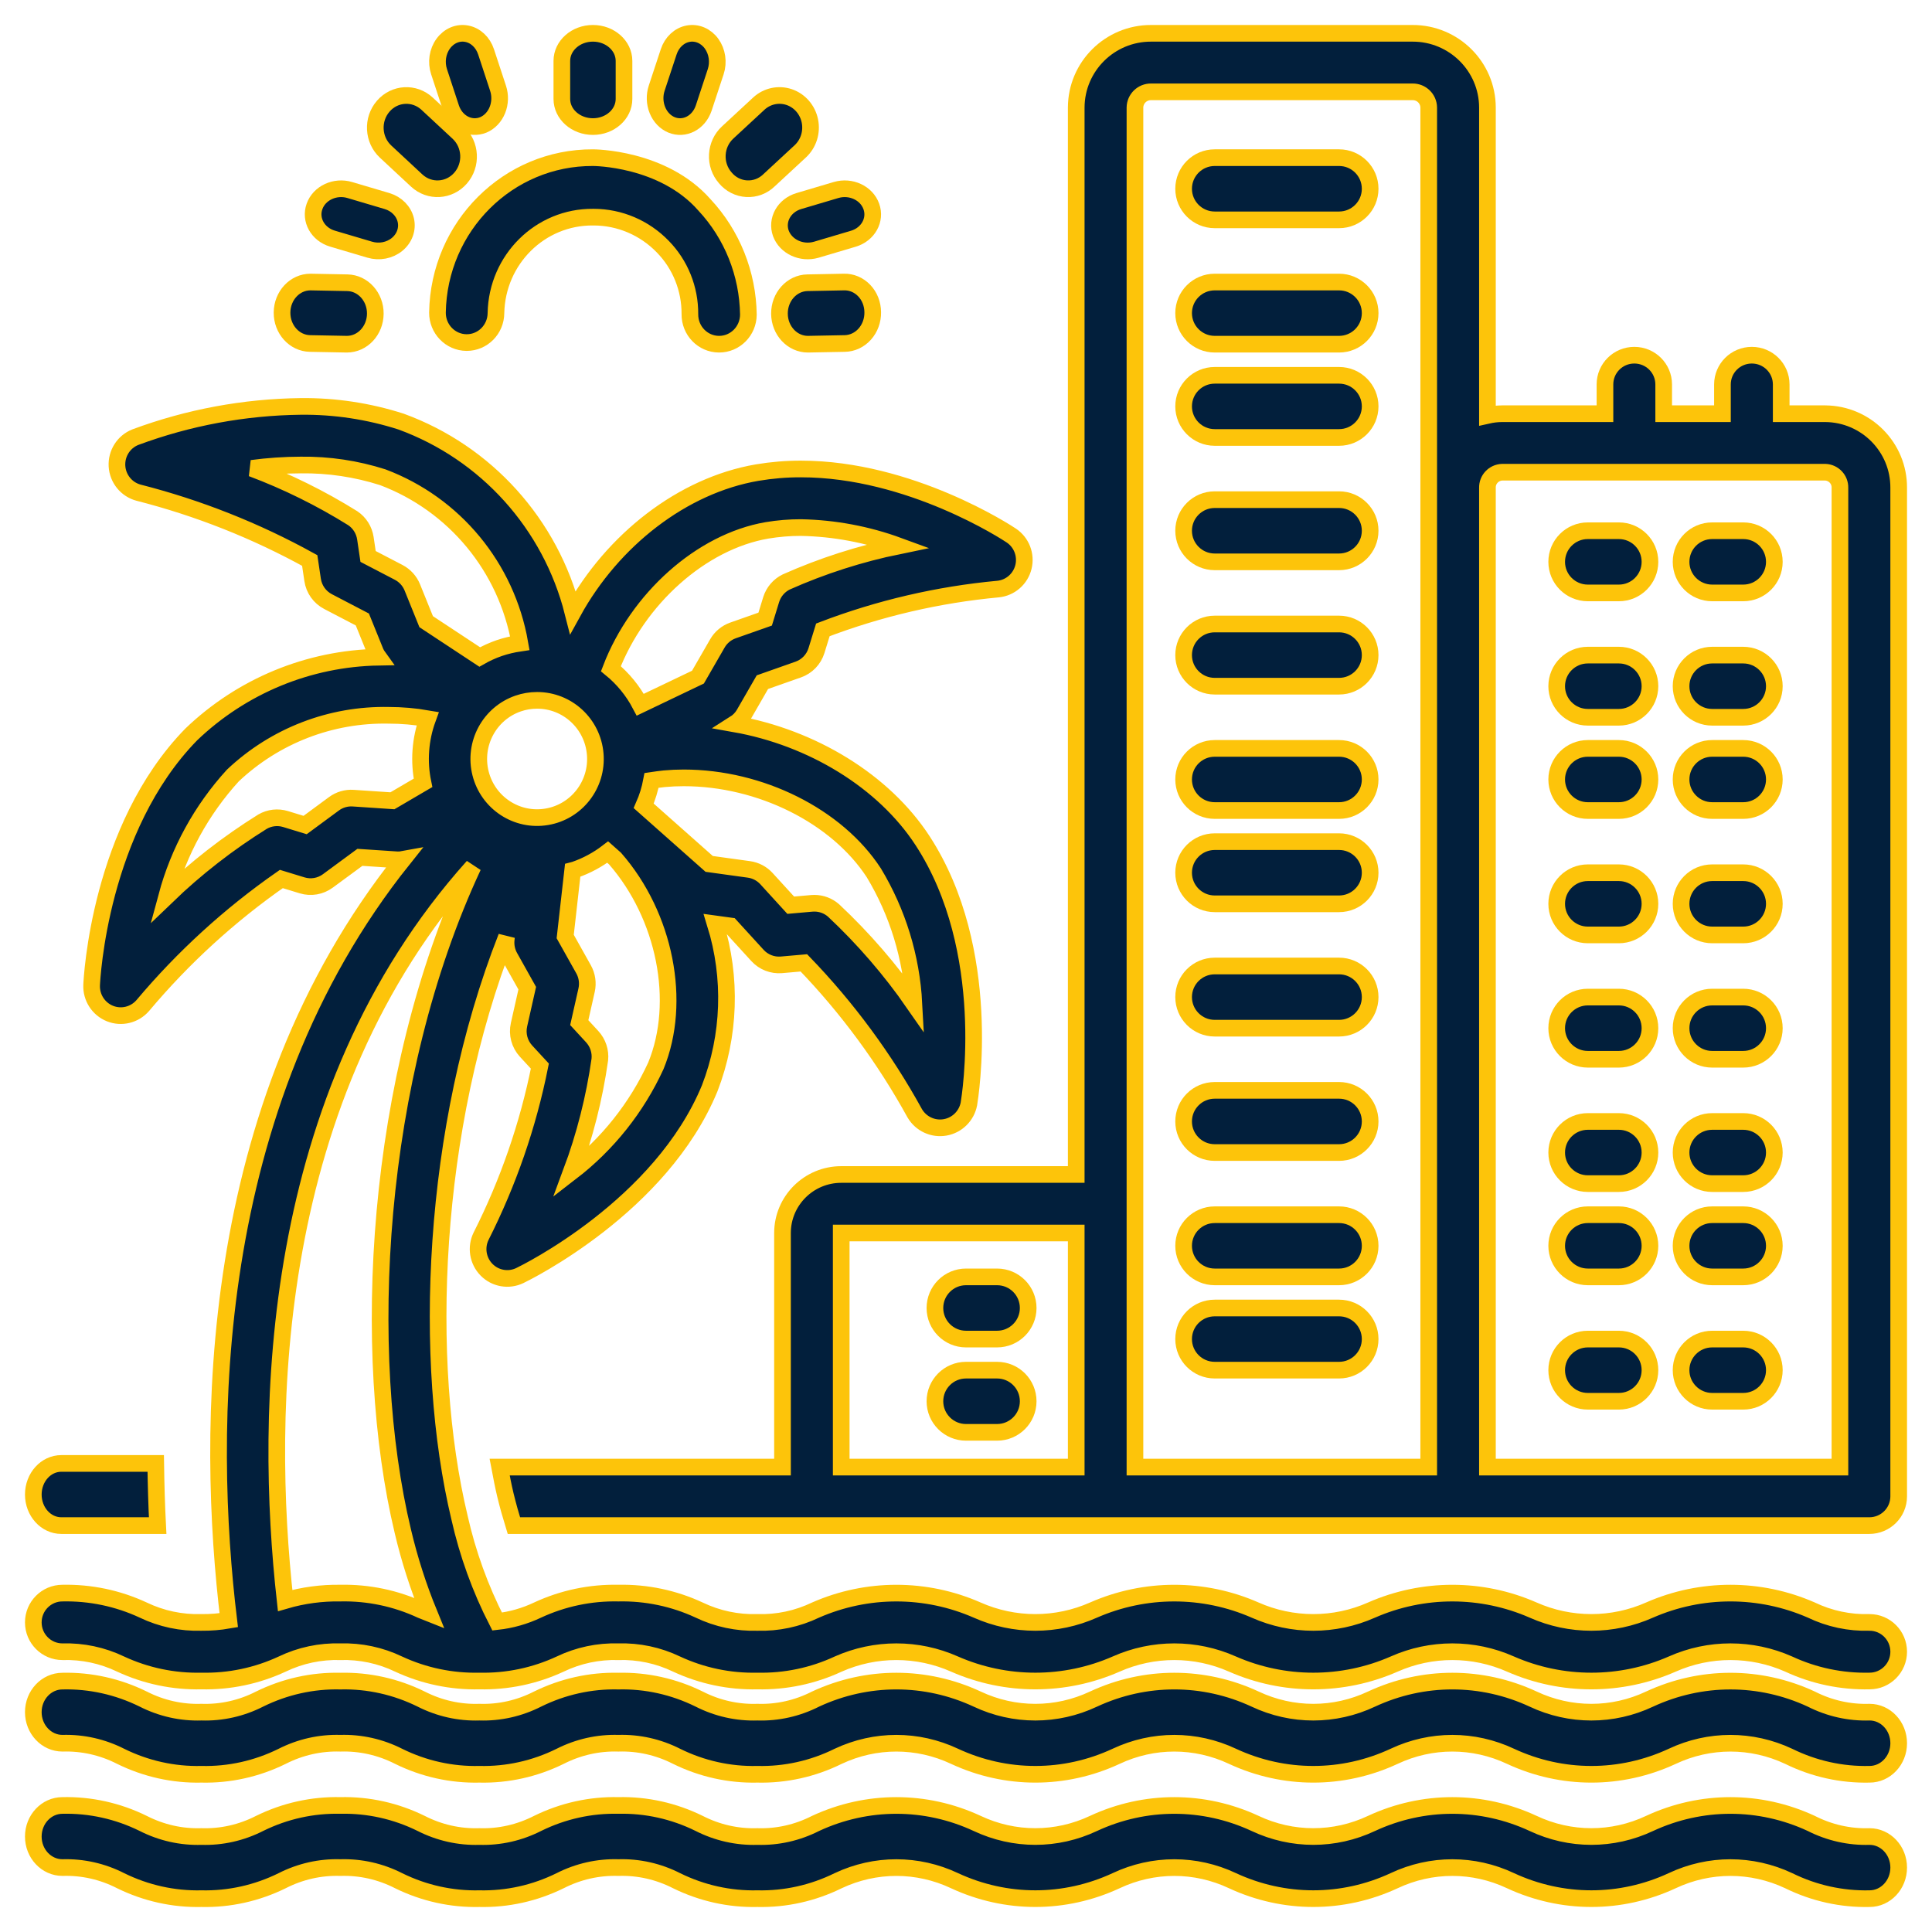 <?xml version="1.0" encoding="UTF-8"?>
<svg width="58px" height="58px" viewBox="0 0 58 58" version="1.1" xmlns="http://www.w3.org/2000/svg" xmlns:xlink="http://www.w3.org/1999/xlink">
    <title>ico-quick-facts-costline</title>
    <g id="Plan-your-trip" stroke="none" stroke-width="1" fill="none" fill-rule="evenodd">
        <g id="N2-Plan-your-trip-&gt;-About-Spain" transform="translate(-771, -1806)" fill="#021F3C" fill-rule="nonzero" stroke="#FDC40A" stroke-width="0.5">
            <g id="ico-quick-facts-costline" transform="translate(772, 1807)">
                <path d="M46.667,20.533 L47.6,20.533 C48.115,20.533 48.533,20.115 48.533,19.6 C48.533,19.085 48.115,18.667 47.6,18.667 L46.667,18.667 C46.151,18.667 45.733,19.085 45.733,19.6 C45.733,20.115 46.151,20.533 46.667,20.533 Z" id="Path"></path>
                <path d="M50.4,20.533 L51.333,20.533 C51.849,20.533 52.267,20.115 52.267,19.6 C52.267,19.085 51.849,18.667 51.333,18.667 L50.4,18.667 C49.885,18.667 49.467,19.085 49.467,19.6 C49.467,20.115 49.885,20.533 50.4,20.533 Z" id="Path"></path>
                <path d="M46.667,16.8 L47.6,16.8 C48.115,16.8 48.533,16.382 48.533,15.867 C48.533,15.351 48.115,14.933 47.6,14.933 L46.667,14.933 C46.151,14.933 45.733,15.351 45.733,15.867 C45.733,16.382 46.151,16.8 46.667,16.8 Z" id="Path"></path>
                <path d="M50.4,16.8 L51.333,16.8 C51.849,16.8 52.267,16.382 52.267,15.867 C52.267,15.351 51.849,14.933 51.333,14.933 L50.4,14.933 C49.885,14.933 49.467,15.351 49.467,15.867 C49.467,16.382 49.885,16.8 50.4,16.8 Z" id="Path"></path>
                <path d="M46.667,23.333 L47.6,23.333 C48.115,23.333 48.533,22.915 48.533,22.4 C48.533,21.885 48.115,21.467 47.6,21.467 L46.667,21.467 C46.151,21.467 45.733,21.885 45.733,22.4 C45.733,22.915 46.151,23.333 46.667,23.333 Z" id="Path"></path>
                <path d="M50.4,23.333 L51.333,23.333 C51.849,23.333 52.267,22.915 52.267,22.4 C52.267,21.885 51.849,21.467 51.333,21.467 L50.4,21.467 C49.885,21.467 49.467,21.885 49.467,22.4 C49.467,22.915 49.885,23.333 50.4,23.333 Z" id="Path"></path>
                <path d="M46.667,27.067 L47.6,27.067 C48.115,27.067 48.533,26.649 48.533,26.133 C48.533,25.618 48.115,25.2 47.6,25.2 L46.667,25.2 C46.151,25.2 45.733,25.618 45.733,26.133 C45.733,26.649 46.151,27.067 46.667,27.067 Z" id="Path"></path>
                <path d="M50.4,27.067 L51.333,27.067 C51.849,27.067 52.267,26.649 52.267,26.133 C52.267,25.618 51.849,25.2 51.333,25.2 L50.4,25.2 C49.885,25.2 49.467,25.618 49.467,26.133 C49.467,26.649 49.885,27.067 50.4,27.067 Z" id="Path"></path>
                <path d="M46.667,30.8 L47.6,30.8 C48.115,30.8 48.533,30.382 48.533,29.867 C48.533,29.351 48.115,28.933 47.6,28.933 L46.667,28.933 C46.151,28.933 45.733,29.351 45.733,29.867 C45.733,30.382 46.151,30.8 46.667,30.8 Z" id="Path"></path>
                <path d="M50.4,30.8 L51.333,30.8 C51.849,30.8 52.267,30.382 52.267,29.867 C52.267,29.351 51.849,28.933 51.333,28.933 L50.4,28.933 C49.885,28.933 49.467,29.351 49.467,29.867 C49.467,30.382 49.885,30.8 50.4,30.8 Z" id="Path"></path>
                <path d="M46.667,34.533 L47.6,34.533 C48.115,34.533 48.533,34.115 48.533,33.6 C48.533,33.085 48.115,32.667 47.6,32.667 L46.667,32.667 C46.151,32.667 45.733,33.085 45.733,33.6 C45.733,34.115 46.151,34.533 46.667,34.533 Z" id="Path"></path>
                <path d="M50.4,34.533 L51.333,34.533 C51.849,34.533 52.267,34.115 52.267,33.6 C52.267,33.085 51.849,32.667 51.333,32.667 L50.4,32.667 C49.885,32.667 49.467,33.085 49.467,33.6 C49.467,34.115 49.885,34.533 50.4,34.533 Z" id="Path"></path>
                <path d="M46.667,37.333 L47.6,37.333 C48.115,37.333 48.533,36.915 48.533,36.4 C48.533,35.885 48.115,35.467 47.6,35.467 L46.667,35.467 C46.151,35.467 45.733,35.885 45.733,36.4 C45.733,36.915 46.151,37.333 46.667,37.333 Z" id="Path"></path>
                <path d="M50.4,37.333 L51.333,37.333 C51.849,37.333 52.267,36.915 52.267,36.4 C52.267,35.885 51.849,35.467 51.333,35.467 L50.4,35.467 C49.885,35.467 49.467,35.885 49.467,36.4 C49.467,36.915 49.885,37.333 50.4,37.333 Z" id="Path"></path>
                <path d="M46.667,41.067 L47.6,41.067 C48.115,41.067 48.533,40.649 48.533,40.133 C48.533,39.618 48.115,39.2 47.6,39.2 L46.667,39.2 C46.151,39.2 45.733,39.618 45.733,40.133 C45.733,40.649 46.151,41.067 46.667,41.067 Z" id="Path"></path>
                <path d="M50.4,41.067 L51.333,41.067 C51.849,41.067 52.267,40.649 52.267,40.133 C52.267,39.618 51.849,39.2 51.333,39.2 L50.4,39.2 C49.885,39.2 49.467,39.618 49.467,40.133 C49.467,40.649 49.885,41.067 50.4,41.067 Z" id="Path"></path>
                <path d="M35.467,5.6 L39.2,5.6 C39.715,5.6 40.133,5.182 40.133,4.667 C40.133,4.151 39.715,3.733 39.2,3.733 L35.467,3.733 C34.951,3.733 34.533,4.151 34.533,4.667 C34.533,5.182 34.951,5.6 35.467,5.6 Z" id="Path"></path>
                <path d="M35.467,9.333 L39.2,9.333 C39.715,9.333 40.133,8.915 40.133,8.4 C40.133,7.885 39.715,7.467 39.2,7.467 L35.467,7.467 C34.951,7.467 34.533,7.885 34.533,8.4 C34.533,8.915 34.951,9.333 35.467,9.333 Z" id="Path"></path>
                <path d="M35.467,12.133 L39.2,12.133 C39.715,12.133 40.133,11.715 40.133,11.2 C40.133,10.685 39.715,10.267 39.2,10.267 L35.467,10.267 C34.951,10.267 34.533,10.685 34.533,11.2 C34.533,11.715 34.951,12.133 35.467,12.133 Z" id="Path"></path>
                <path d="M35.467,15.867 L39.2,15.867 C39.715,15.867 40.133,15.449 40.133,14.933 C40.133,14.418 39.715,14 39.2,14 L35.467,14 C34.951,14 34.533,14.418 34.533,14.933 C34.533,15.449 34.951,15.867 35.467,15.867 Z" id="Path"></path>
                <path d="M35.467,19.6 L39.2,19.6 C39.715,19.6 40.133,19.182 40.133,18.667 C40.133,18.151 39.715,17.733 39.2,17.733 L35.467,17.733 C34.951,17.733 34.533,18.151 34.533,18.667 C34.533,19.182 34.951,19.6 35.467,19.6 Z" id="Path"></path>
                <path d="M35.467,23.333 L39.2,23.333 C39.715,23.333 40.133,22.915 40.133,22.4 C40.133,21.885 39.715,21.467 39.2,21.467 L35.467,21.467 C34.951,21.467 34.533,21.885 34.533,22.4 C34.533,22.915 34.951,23.333 35.467,23.333 Z" id="Path"></path>
                <path d="M35.467,26.133 L39.2,26.133 C39.715,26.133 40.133,25.715 40.133,25.2 C40.133,24.685 39.715,24.267 39.2,24.267 L35.467,24.267 C34.951,24.267 34.533,24.685 34.533,25.2 C34.533,25.715 34.951,26.133 35.467,26.133 Z" id="Path"></path>
                <path d="M35.467,29.867 L39.2,29.867 C39.715,29.867 40.133,29.449 40.133,28.933 C40.133,28.418 39.715,28 39.2,28 L35.467,28 C34.951,28 34.533,28.418 34.533,28.933 C34.533,29.449 34.951,29.867 35.467,29.867 Z" id="Path"></path>
                <path d="M35.467,33.6 L39.2,33.6 C39.715,33.6 40.133,33.182 40.133,32.667 C40.133,32.151 39.715,31.733 39.2,31.733 L35.467,31.733 C34.951,31.733 34.533,32.151 34.533,32.667 C34.533,33.182 34.951,33.6 35.467,33.6 Z" id="Path"></path>
                <path d="M35.467,37.333 L39.2,37.333 C39.715,37.333 40.133,36.915 40.133,36.4 C40.133,35.885 39.715,35.467 39.2,35.467 L35.467,35.467 C34.951,35.467 34.533,35.885 34.533,36.4 C34.533,36.915 34.951,37.333 35.467,37.333 Z" id="Path"></path>
                <path d="M40.133,39.2 C40.133,38.685 39.715,38.267 39.2,38.267 L35.467,38.267 C34.951,38.267 34.533,38.685 34.533,39.2 C34.533,39.715 34.951,40.133 35.467,40.133 L39.2,40.133 C39.715,40.133 40.133,39.715 40.133,39.2 L40.133,39.2 Z" id="Path"></path>
                <path d="M55.125,50.4 C54.521,50.42 53.921,50.285 53.375,50.007 C51.828,49.289 50.07,49.289 48.523,50.007 C47.409,50.532 46.139,50.532 45.025,50.007 C43.478,49.288 41.721,49.288 40.175,50.007 C39.061,50.532 37.792,50.532 36.678,50.007 C35.132,49.288 33.375,49.288 31.829,50.007 C30.716,50.532 29.447,50.532 28.334,50.007 C26.788,49.288 25.031,49.288 23.485,50.007 C22.94,50.285 22.341,50.42 21.737,50.4 C21.133,50.42 20.534,50.285 19.989,50.007 C19.23,49.633 18.401,49.448 17.565,49.468 C16.728,49.448 15.899,49.633 15.139,50.007 C14.594,50.285 13.995,50.42 13.391,50.4 C12.787,50.42 12.188,50.285 11.643,50.007 C10.884,49.633 10.055,49.448 9.219,49.468 C8.383,49.448 7.553,49.633 6.794,50.007 C6.25,50.285 5.651,50.42 5.047,50.4 C4.443,50.42 3.844,50.285 3.299,50.007 C2.54,49.633 1.711,49.448 0.875,49.468 C0.392,49.468 0,49.886 0,50.4 C0,50.915 0.392,51.333 0.875,51.333 C1.479,51.314 2.078,51.449 2.622,51.726 C3.382,52.101 4.211,52.285 5.047,52.265 C5.883,52.285 6.712,52.101 7.471,51.726 C8.016,51.449 8.615,51.314 9.219,51.333 C9.822,51.314 10.422,51.449 10.967,51.726 C11.726,52.101 12.555,52.285 13.391,52.265 C14.228,52.285 15.057,52.101 15.816,51.726 C16.361,51.449 16.961,51.314 17.565,51.333 C18.168,51.314 18.767,51.449 19.312,51.726 C20.071,52.101 20.901,52.285 21.737,52.265 C22.573,52.285 23.403,52.101 24.162,51.726 C25.275,51.202 26.544,51.202 27.657,51.726 C29.203,52.445 30.96,52.445 32.506,51.726 C33.619,51.202 34.888,51.202 36.001,51.726 C37.548,52.445 39.305,52.445 40.852,51.726 C41.965,51.202 43.235,51.202 44.348,51.726 C45.895,52.445 47.653,52.445 49.2,51.727 C50.314,51.202 51.584,51.202 52.699,51.727 C53.458,52.101 54.288,52.285 55.125,52.265 C55.608,52.265 56,51.848 56,51.333 C56,50.818 55.608,50.4 55.125,50.4 L55.125,50.4 Z" id="Path"></path>
                <path d="M55.125,54.134 C54.521,54.153 53.921,54.018 53.375,53.74 C51.828,53.022 50.07,53.022 48.523,53.74 C47.409,54.265 46.139,54.265 45.025,53.74 C43.478,53.022 41.721,53.022 40.175,53.74 C39.061,54.265 37.792,54.265 36.678,53.74 C35.132,53.022 33.375,53.022 31.829,53.74 C30.716,54.265 29.447,54.265 28.334,53.74 C26.788,53.022 25.031,53.022 23.485,53.74 C22.94,54.018 22.341,54.153 21.737,54.134 C21.133,54.153 20.534,54.018 19.989,53.74 C19.23,53.366 18.401,53.182 17.565,53.201 C16.728,53.182 15.899,53.366 15.139,53.74 C14.594,54.018 13.995,54.153 13.391,54.134 C12.787,54.153 12.188,54.018 11.643,53.74 C10.884,53.366 10.055,53.182 9.219,53.201 C8.383,53.182 7.553,53.366 6.794,53.74 C6.25,54.018 5.651,54.153 5.047,54.134 C4.443,54.153 3.844,54.018 3.299,53.74 C2.54,53.366 1.711,53.182 0.875,53.201 C0.392,53.201 0,53.619 0,54.134 C0,54.649 0.392,55.066 0.875,55.066 C1.479,55.047 2.078,55.182 2.622,55.46 C3.382,55.834 4.211,56.018 5.047,55.999 C5.883,56.018 6.712,55.834 7.471,55.46 C8.016,55.182 8.615,55.047 9.219,55.066 C9.822,55.047 10.422,55.182 10.967,55.46 C11.726,55.834 12.555,56.018 13.391,55.999 C14.228,56.018 15.057,55.834 15.816,55.46 C16.361,55.182 16.961,55.047 17.565,55.066 C18.168,55.047 18.767,55.182 19.312,55.46 C20.071,55.834 20.901,56.018 21.737,55.999 C22.573,56.018 23.403,55.834 24.162,55.46 C25.275,54.935 26.544,54.935 27.657,55.46 C29.203,56.178 30.96,56.178 32.506,55.46 C33.619,54.935 34.888,54.935 36.001,55.46 C37.548,56.178 39.305,56.178 40.852,55.46 C41.965,54.935 43.235,54.935 44.348,55.46 C45.895,56.178 47.653,56.178 49.2,55.46 C50.314,54.935 51.584,54.935 52.699,55.46 C53.458,55.834 54.288,56.018 55.125,55.999 C55.608,55.999 56,55.581 56,55.066 C56,54.551 55.608,54.134 55.125,54.134 L55.125,54.134 Z" id="Path"></path>
                <path d="M0.842,44.8 L3.733,44.8 C3.702,44.202 3.684,43.575 3.675,42.933 L0.842,42.933 C0.377,42.933 0,43.351 0,43.867 C0,44.382 0.377,44.8 0.842,44.8 Z" id="Path"></path>
                <path d="M55.125,47.706 C54.521,47.724 53.921,47.597 53.375,47.334 C51.828,46.657 50.07,46.657 48.523,47.334 C47.409,47.83 46.139,47.83 45.025,47.335 C43.478,46.657 41.721,46.657 40.175,47.335 C39.061,47.83 37.792,47.83 36.678,47.335 C35.132,46.657 33.375,46.657 31.829,47.335 C30.716,47.83 29.447,47.83 28.334,47.335 C26.788,46.657 25.031,46.657 23.485,47.335 C22.94,47.597 22.341,47.724 21.737,47.706 C21.133,47.724 20.534,47.597 19.989,47.335 C19.23,46.982 18.401,46.808 17.565,46.826 C16.728,46.808 15.899,46.982 15.139,47.335 C14.756,47.517 14.345,47.634 13.924,47.68 C13.418,46.692 13.039,45.644 12.795,44.56 C11.677,39.892 11.94,32.881 14.205,27.127 L14.197,27.199 C14.176,27.383 14.214,27.569 14.304,27.73 L14.828,28.666 L14.581,29.763 C14.517,30.046 14.596,30.342 14.792,30.555 L15.207,31.005 C14.852,32.78 14.258,34.497 13.443,36.111 C13.278,36.447 13.344,36.851 13.606,37.118 C13.868,37.385 14.269,37.455 14.606,37.293 C14.778,37.21 18.844,35.221 20.306,31.671 C20.915,30.092 20.974,28.353 20.474,26.736 L20.933,26.799 L21.74,27.683 C21.923,27.884 22.189,27.988 22.46,27.965 L23.133,27.906 C24.437,29.257 25.557,30.777 26.463,32.425 C26.65,32.741 27.012,32.908 27.372,32.845 C27.733,32.782 28.017,32.502 28.087,32.141 C28.118,31.954 28.844,27.536 26.697,24.239 C25.53,22.447 23.375,21.14 21.051,20.73 C21.165,20.658 21.261,20.561 21.331,20.446 L21.888,19.479 L22.964,19.1 C23.226,19.008 23.429,18.797 23.511,18.531 L23.703,17.909 C25.394,17.263 27.164,16.851 28.965,16.684 C29.333,16.646 29.637,16.38 29.725,16.019 C29.813,15.658 29.666,15.281 29.358,15.076 C29.236,14.994 26.322,13.079 23.045,13.079 C22.604,13.078 22.165,13.115 21.73,13.188 C19.491,13.572 17.392,15.209 16.199,17.38 C15.528,14.732 13.597,12.59 11.042,11.657 C10.069,11.344 9.052,11.19 8.03,11.201 C6.334,11.221 4.653,11.533 3.062,12.124 C2.711,12.264 2.49,12.615 2.512,12.994 C2.535,13.372 2.796,13.694 3.161,13.791 C4.952,14.248 6.679,14.932 8.298,15.826 L8.385,16.409 C8.426,16.688 8.598,16.93 8.848,17.06 L9.878,17.597 L10.276,18.58 C10.3,18.632 10.33,18.682 10.364,18.729 C8.267,18.765 6.26,19.593 4.742,21.048 C1.985,23.869 1.759,28.381 1.751,28.572 C1.735,28.946 1.956,29.289 2.302,29.428 C2.648,29.566 3.043,29.469 3.287,29.186 C4.501,27.742 5.9,26.465 7.446,25.388 L8.071,25.579 C8.334,25.659 8.62,25.61 8.842,25.446 L9.804,24.738 L10.932,24.813 C10.988,24.814 11.043,24.81 11.097,24.8 C5.143,32.251 5.19,42.029 5.867,47.64 C5.596,47.687 5.322,47.709 5.047,47.706 C4.443,47.724 3.844,47.597 3.299,47.335 C2.54,46.982 1.711,46.808 0.875,46.826 C0.392,46.826 0,47.22 0,47.706 C0,48.192 0.392,48.586 0.875,48.586 C1.479,48.568 2.078,48.695 2.622,48.957 C3.382,49.31 4.211,49.484 5.047,49.465 C5.883,49.484 6.712,49.31 7.471,48.957 C8.016,48.695 8.615,48.568 9.219,48.586 C9.822,48.568 10.422,48.695 10.967,48.957 C11.726,49.31 12.555,49.484 13.391,49.465 C14.228,49.484 15.057,49.31 15.816,48.957 C16.361,48.695 16.961,48.568 17.565,48.586 C18.168,48.568 18.767,48.695 19.312,48.957 C20.071,49.31 20.901,49.484 21.737,49.465 C22.573,49.484 23.403,49.31 24.162,48.957 C25.275,48.462 26.544,48.462 27.657,48.957 C29.203,49.635 30.96,49.635 32.506,48.957 C33.619,48.462 34.888,48.462 36.001,48.957 C37.548,49.635 39.305,49.635 40.852,48.957 C41.965,48.462 43.235,48.462 44.348,48.957 C45.895,49.635 47.653,49.635 49.2,48.957 C50.314,48.462 51.584,48.462 52.699,48.957 C53.458,49.31 54.288,49.484 55.125,49.465 C55.608,49.465 56,49.071 56,48.586 C56,48.1 55.608,47.706 55.125,47.706 L55.125,47.706 Z M15.122,20.025 C16.033,20.023 16.793,20.725 16.869,21.638 C16.946,22.551 16.313,23.37 15.414,23.521 C14.515,23.673 13.651,23.106 13.427,22.218 C13.203,21.33 13.693,20.418 14.555,20.12 C14.737,20.057 14.929,20.025 15.122,20.025 Z M18.689,30.998 C18.112,32.253 17.241,33.348 16.149,34.189 C16.556,33.097 16.843,31.964 17.007,30.81 C17.033,30.558 16.949,30.307 16.778,30.121 L16.39,29.7 L16.61,28.725 C16.658,28.512 16.625,28.289 16.519,28.099 L15.968,27.115 L16.192,25.128 C16.214,25.122 16.236,25.119 16.257,25.112 C16.612,24.989 16.945,24.809 17.244,24.58 L17.465,24.776 C18.963,26.49 19.481,29.073 18.689,30.998 Z M25.233,25.203 C25.949,26.391 26.362,27.738 26.436,29.126 C25.732,28.111 24.922,27.174 24.022,26.331 C23.862,26.192 23.659,26.116 23.449,26.116 C23.424,26.116 23.399,26.117 23.374,26.119 L22.738,26.175 L22.009,25.376 C21.871,25.225 21.685,25.128 21.483,25.1 L20.29,24.935 L18.324,23.192 C18.432,22.948 18.511,22.692 18.56,22.43 C18.686,22.412 18.814,22.39 18.937,22.379 C19.129,22.361 19.326,22.352 19.525,22.352 C21.828,22.352 24.122,23.498 25.233,25.203 Z M22.025,14.922 C22.362,14.866 22.703,14.837 23.045,14.838 C24.046,14.857 25.037,15.043 25.977,15.388 C24.817,15.626 23.686,15.989 22.603,16.471 C22.387,16.577 22.223,16.769 22.151,17 L21.971,17.586 L21.005,17.926 C20.807,17.996 20.641,18.134 20.537,18.315 L19.953,19.328 L18.222,20.156 C18.003,19.74 17.703,19.372 17.339,19.075 C18.146,16.973 20.052,15.261 22.025,14.922 Z M10.05,15.705 L9.969,15.158 C9.932,14.913 9.795,14.694 9.59,14.557 C8.631,13.959 7.616,13.457 6.559,13.06 C7.047,12.995 7.538,12.961 8.03,12.96 C8.864,12.949 9.695,13.073 10.49,13.327 C12.643,14.137 14.209,16.032 14.606,18.308 C14.396,18.339 14.189,18.388 13.988,18.456 C13.785,18.526 13.588,18.616 13.401,18.723 L11.794,17.663 L11.378,16.634 C11.299,16.44 11.155,16.281 10.97,16.184 L10.05,15.705 Z M10.781,23.04 L9.602,22.961 C9.397,22.947 9.193,23.007 9.027,23.129 L8.16,23.768 L7.571,23.588 C7.34,23.518 7.092,23.546 6.883,23.666 C5.848,24.311 4.882,25.062 4.003,25.909 C4.367,24.557 5.049,23.313 5.991,22.281 C7.256,21.086 8.936,20.438 10.671,20.474 C11.063,20.474 11.453,20.508 11.839,20.575 C11.614,21.191 11.565,21.859 11.699,22.502 L10.781,23.04 Z M9.219,46.826 C8.658,46.817 8.099,46.892 7.56,47.049 C6.936,41.443 7.032,31.895 13.202,25.012 C10.235,31.377 9.814,39.628 11.094,44.972 C11.292,45.812 11.556,46.635 11.883,47.433 C11.804,47.402 11.725,47.369 11.643,47.335 C10.884,46.982 10.055,46.808 9.219,46.826 L9.219,46.826 Z" id="Shape"></path>
                <path d="M16.803,3.733 C14.256,3.72 12.174,5.795 12.133,8.384 C12.13,8.877 12.52,9.28 13.005,9.284 L13.012,9.284 C13.494,9.284 13.886,8.889 13.889,8.398 C13.921,6.789 15.22,5.505 16.803,5.519 L16.823,5.519 C17.603,5.52 18.349,5.838 18.896,6.403 C19.424,6.942 19.717,7.673 19.711,8.433 C19.707,8.927 20.097,9.329 20.582,9.333 L20.589,9.333 C21.071,9.333 21.463,8.938 21.467,8.447 C21.45,7.218 20.979,6.04 20.146,5.149 C18.901,3.733 16.813,3.733 16.803,3.733 Z" id="Path"></path>
                <path d="M16.8,2.8 C17.315,2.8 17.733,2.429 17.733,1.972 L17.733,0.828 C17.733,0.371 17.315,3.41060513e-13 16.8,3.41060513e-13 C16.285,3.41060513e-13 15.867,0.371 15.867,0.828 L15.867,1.972 C15.867,2.429 16.285,2.8 16.8,2.8 Z" id="Path"></path>
                <path d="M23.239,7.488 C22.77,7.497 22.396,7.912 22.4,8.419 C22.404,8.925 22.785,9.333 23.254,9.333 C23.259,9.333 24.361,9.312 24.361,9.312 C24.587,9.308 24.803,9.207 24.96,9.031 C25.118,8.855 25.204,8.618 25.2,8.374 C25.199,8.128 25.107,7.892 24.943,7.722 C24.779,7.551 24.558,7.459 24.331,7.467 L23.239,7.488 Z" id="Path"></path>
                <path d="M22.442,6.005 C22.59,6.405 23.061,6.624 23.502,6.498 L24.621,6.166 C25.062,6.033 25.302,5.6 25.158,5.198 C25.015,4.795 24.542,4.574 24.1,4.704 L22.982,5.036 C22.54,5.167 22.298,5.601 22.442,6.005 Z" id="Path"></path>
                <path d="M19.157,2.748 C19.546,2.909 19.977,2.685 20.125,2.247 L20.486,1.152 C20.58,0.867 20.532,0.546 20.361,0.31 C20.19,0.075 19.921,-0.039 19.655,0.012 C19.39,0.062 19.169,0.27 19.075,0.555 L18.714,1.649 C18.644,1.862 18.652,2.097 18.735,2.303 C18.818,2.509 18.969,2.669 19.157,2.748 L19.157,2.748 Z" id="Path"></path>
                <path d="M22.089,4.41 L23.024,3.544 C23.272,3.315 23.382,2.966 23.313,2.63 C23.244,2.294 23.007,2.021 22.69,1.914 C22.373,1.808 22.025,1.883 21.778,2.113 L20.843,2.979 C20.659,3.149 20.548,3.388 20.535,3.643 C20.521,3.898 20.607,4.148 20.772,4.337 C20.934,4.533 21.167,4.652 21.416,4.665 C21.665,4.679 21.908,4.587 22.089,4.41 L22.089,4.41 Z" id="Path"></path>
                <path d="M8.306,9.312 C8.306,9.312 9.408,9.333 9.413,9.333 C9.882,9.333 10.263,8.925 10.267,8.418 C10.271,7.912 9.896,7.497 9.428,7.488 C9.428,7.488 8.325,7.467 8.32,7.467 C7.852,7.467 7.471,7.875 7.467,8.382 C7.463,8.888 7.837,9.303 8.306,9.312 L8.306,9.312 Z" id="Path"></path>
                <path d="M8.981,6.164 L10.098,6.495 C10.384,6.581 10.698,6.52 10.921,6.337 C11.145,6.153 11.244,5.875 11.182,5.607 C11.119,5.339 10.905,5.121 10.619,5.036 L9.502,4.705 C9.06,4.573 8.585,4.794 8.442,5.197 C8.298,5.6 8.539,6.033 8.981,6.164 L8.981,6.164 Z" id="Path"></path>
                <path d="M12.541,2.248 C12.691,2.685 13.121,2.907 13.51,2.749 C13.697,2.67 13.849,2.51 13.932,2.304 C14.015,2.098 14.022,1.862 13.952,1.65 L13.592,0.556 C13.498,0.27 13.277,0.062 13.011,0.012 C12.746,-0.039 12.477,0.075 12.306,0.311 C12.134,0.546 12.087,0.867 12.181,1.153 L12.541,2.248 Z" id="Path"></path>
                <path d="M11.511,4.421 C11.895,4.776 12.484,4.742 12.828,4.346 C13.172,3.95 13.141,3.34 12.758,2.983 L11.823,2.114 C11.44,1.758 10.85,1.79 10.506,2.187 C10.161,2.584 10.193,3.195 10.576,3.551 L11.511,4.421 Z" id="Path"></path>
                <path d="M28.933,37.333 L28,37.333 C27.485,37.333 27.067,37.751 27.067,38.267 C27.067,38.782 27.485,39.2 28,39.2 L28.933,39.2 C29.449,39.2 29.867,38.782 29.867,38.267 C29.867,37.751 29.449,37.333 28.933,37.333 Z" id="Path"></path>
                <path d="M28.933,40.133 L28,40.133 C27.485,40.133 27.067,40.551 27.067,41.067 C27.067,41.582 27.485,42 28,42 L28.933,42 C29.449,42 29.867,41.582 29.867,41.067 C29.867,40.551 29.449,40.133 28.933,40.133 Z" id="Path"></path>
                <path d="M53.796,11.42 L52.473,11.42 L52.473,10.541 C52.473,10.056 52.078,9.663 51.591,9.663 C51.104,9.663 50.709,10.056 50.709,10.541 L50.709,11.42 L48.945,11.42 L48.945,10.541 C48.945,10.056 48.551,9.663 48.063,9.663 C47.576,9.663 47.182,10.056 47.182,10.541 L47.182,11.42 L44.095,11.42 C43.947,11.421 43.799,11.438 43.654,11.471 L43.654,2.227 C43.65,0.995 42.645,-0.002 41.407,2.40552208e-06 L33.556,2.40552208e-06 C32.319,-0.002 31.314,0.994 31.309,2.227 L31.309,34.259 L24.254,34.259 C23.281,34.26 22.492,35.046 22.491,36.016 L22.491,43.043 L14,43.043 C14.054,43.328 14.108,43.614 14.173,43.883 C14.251,44.205 14.337,44.508 14.427,44.8 L55.118,44.8 C55.605,44.8 56,44.407 56,43.922 L56,13.646 C56.007,12.426 55.021,11.43 53.796,11.42 L53.796,11.42 Z M44.095,13.176 L53.796,13.176 C54.047,13.186 54.244,13.396 54.236,13.646 L54.236,43.043 L43.654,43.043 L43.654,13.646 C43.646,13.396 43.843,13.186 44.095,13.176 L44.095,13.176 Z M33.072,2.227 C33.076,1.964 33.293,1.754 33.556,1.757 L41.407,1.757 C41.671,1.754 41.887,1.964 41.891,2.227 L41.891,43.043 L33.072,43.043 L33.072,2.227 Z M24.254,36.016 L31.309,36.016 L31.309,43.043 L24.254,43.043 L24.254,36.016 Z" id="Shape"></path>
            </g>
        </g>
    </g>
</svg>